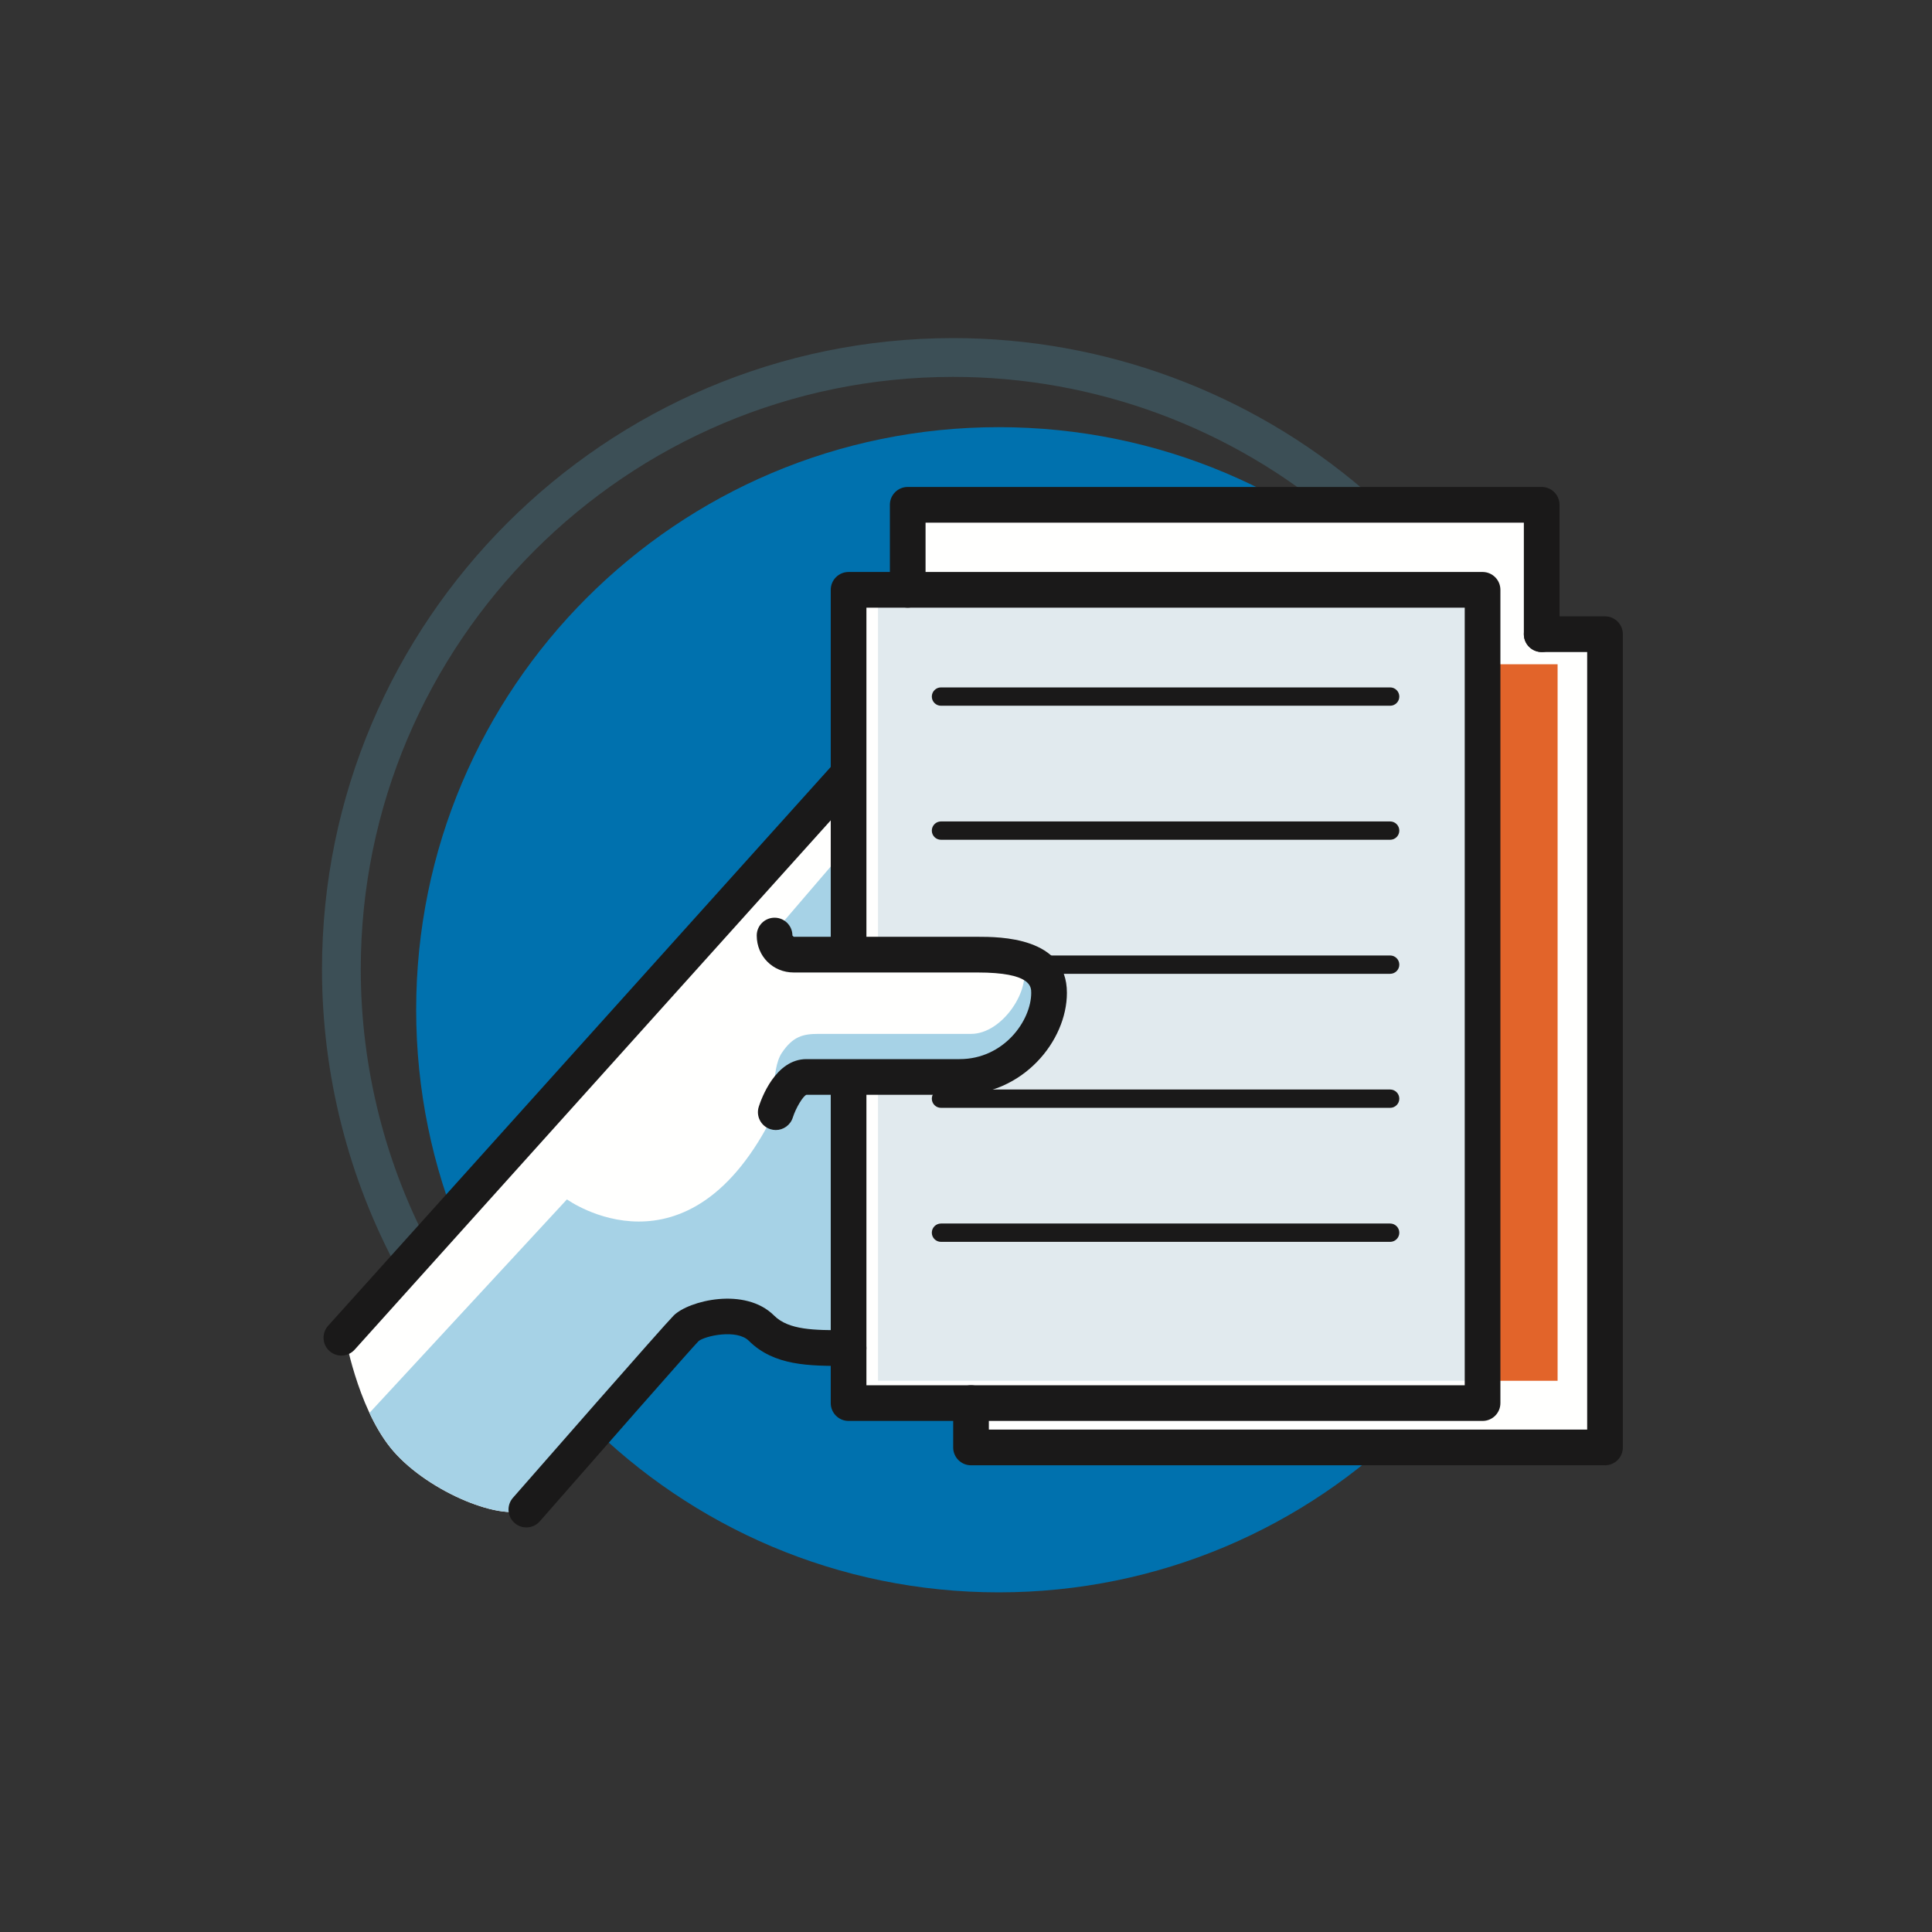 <?xml version="1.0" encoding="UTF-8"?>
<svg width="120px" height="120px" viewBox="0 0 120 120" version="1.1" xmlns="http://www.w3.org/2000/svg" xmlns:xlink="http://www.w3.org/1999/xlink">
    <rect x="0" y="0" width="120" height="120" fill="#333333" stroke="none"/>
    <title>icone-137@1,5x</title>
    <g id="icone-137" stroke="none" stroke-width="1" fill="none" fill-rule="evenodd">
        <rect fill="#FFFFFF" opacity="0" x="0" y="0" width="120" height="120"></rect>
        <g id="Group" transform="translate(20, 21)">
            <path d="M4.732,57.895 C1.636,52.196 -2.13162821e-14,45.734 -2.13162821e-14,39.206 C-2.13162821e-14,17.587 17.587,-1.0658141e-14 39.206,-1.0658141e-14 C48.567,-1.0658141e-14 57.629,3.353 64.723,9.441 L63.155,11.269 C56.498,5.555 47.992,2.409 39.206,2.409 C18.916,2.409 2.408,18.915 2.408,39.206 C2.408,45.332 3.944,51.398 6.849,56.745 L4.732,57.895 Z" id="Fill-11070" fill="#3C4F56"></path>
            <path d="M78.22,41.718 C78.22,61.703 62.019,77.904 42.034,77.904 C22.049,77.904 5.849,61.703 5.849,41.718 C5.849,21.733 22.049,5.532 42.034,5.532 C62.019,5.532 78.22,21.733 78.22,41.718" id="Fill-11072" fill="#0071AE"></path>
            <polygon id="Fill-11074" fill="#FFFFFE" points="40.313 68.906 79.69 68.906 79.69 18.392 40.313 18.392"></polygon>
            <polygon id="Fill-11076" fill="#FFFFFE" points="36.381 60.867 75.758 60.867 75.758 10.249 36.381 10.249"></polygon>
            <polygon id="Fill-11077" fill="#E2642A" points="72.617 64.763 76.745 64.763 76.745 20.259 72.617 20.259"></polygon>
            <polygon id="Fill-11078" fill="#FFFFFE" points="32.707 66.148 72.084 66.148 72.084 15.636 32.707 15.636"></polygon>
            <path d="M1.41,61.859 C1.41,61.859 2.167,66.309 4.243,68.905 C6.318,71.502 10.988,73.504 12.693,72.762 C15.435,69.632 22.149,61.796 22.626,61.495 C23.103,61.195 25.168,60.108 26.412,60.956 C27.657,61.805 28.852,62.78 32.707,62.731 L32.707,45.944 C32.707,45.944 37.833,45.892 39.601,45.892 C41.368,45.892 42.84,45.221 44.074,43.648 C45.308,42.075 45.615,38.4 42.497,38.4 L32.707,38.4 L32.707,27.212 L1.41,61.859 Z" id="Fill-11079" fill="#FFFFFE"></path>
            <polygon id="Fill-11080" fill="#E1EAEE" points="34.535 64.763 72.084 64.763 72.084 15.636 34.535 15.636"></polygon>
            <path d="M31.15,38.3 L42.195,38.3 C42.672,38.3 43.825,38.596 44.27,39.227 C44.715,39.857 46.346,42.217 43.492,44.65 C40.638,47.084 31.595,45.944 31.595,45.944 L31.15,38.3 Z" id="Fill-11081" fill="#FFFFFE"></path>
            <path d="M28.111,36.887 C28.111,36.887 28.655,37.731 29.149,38.226 C29.643,38.72 32.707,38.4 32.707,38.4 L32.707,31.529 L28.111,36.887 Z" id="Fill-11082" fill="#A6D2E6"></path>
            <path d="M42.497,38.4 L32.707,38.4 C32.707,38.4 38.143,38.4 43.53,38.918 C44.073,40.45 42.269,43.217 40.313,43.217 L30.83,43.217 C29.891,43.217 29.248,43.365 28.556,44.403 C27.864,45.441 28.112,48.079 28.112,48.079 C22.775,58.97 15.214,53.496 15.214,53.496 L2.949,66.757 C3.307,67.522 3.735,68.27 4.243,68.905 C6.319,71.502 10.989,73.504 12.694,72.763 C15.436,69.632 22.15,61.796 22.626,61.496 C23.103,61.195 25.168,60.108 26.413,60.957 C27.657,61.805 28.853,62.78 32.707,62.731 L32.707,45.944 C32.707,45.944 37.834,45.892 39.601,45.892 C41.368,45.892 42.841,45.221 44.075,43.648 C45.309,42.075 45.615,38.4 42.497,38.4" id="Fill-11083" fill="#A6D2E6"></path>
            <path d="M79.69,70.012 L40.312,70.012 C39.7,70.012 39.204,69.516 39.204,68.904 L39.204,66.149 C39.204,65.536 39.7,65.04 40.312,65.04 C40.924,65.04 41.42,65.536 41.42,66.149 L41.42,67.795 L78.582,67.795 L78.582,19.499 L75.757,19.499 C75.145,19.499 74.649,19.003 74.649,18.391 C74.649,17.779 75.145,17.282 75.757,17.282 L79.69,17.282 C80.302,17.282 80.798,17.779 80.798,18.391 L80.798,68.904 C80.798,69.516 80.302,70.012 79.69,70.012" id="Fill-11084" fill="#1A1919"></path>
            <path d="M75.757,19.499 C75.145,19.499 74.649,19.003 74.649,18.391 L74.649,11.463 L37.488,11.463 L37.488,15.636 C37.488,16.248 36.992,16.744 36.38,16.744 C35.768,16.744 35.272,16.248 35.272,15.636 L35.272,10.354 C35.272,9.742 35.768,9.246 36.38,9.246 L75.757,9.246 C76.369,9.246 76.865,9.742 76.865,10.354 L76.865,18.391 C76.865,19.003 76.369,19.499 75.757,19.499" id="Fill-11085" fill="#1A1919"></path>
            <path d="M72.085,67.257 L32.707,67.257 C32.095,67.257 31.599,66.761 31.599,66.149 L31.599,46.589 C31.599,45.977 32.095,45.481 32.707,45.481 C33.319,45.481 33.815,45.977 33.815,46.589 L33.815,65.04 L70.977,65.04 L70.977,16.744 L33.815,16.744 L33.815,37.764 C33.815,38.376 33.319,38.872 32.707,38.872 C32.095,38.872 31.599,38.376 31.599,37.764 L31.599,15.636 C31.599,15.024 32.095,14.527 32.707,14.527 L72.085,14.527 C72.697,14.527 73.193,15.024 73.193,15.636 L73.193,66.149 C73.193,66.761 72.697,67.257 72.085,67.257" id="Fill-11086" fill="#1A1919"></path>
            <path d="M1.204,63.197 C0.939,63.197 0.675,63.103 0.463,62.913 C0.008,62.504 -0.029,61.802 0.38,61.347 L31.748,26.471 C32.158,26.015 32.858,25.979 33.313,26.388 C33.768,26.798 33.806,27.499 33.396,27.954 L2.028,62.83 C1.809,63.073 1.507,63.197 1.204,63.197" id="Fill-11087" fill="#1A1919"></path>
            <path d="M12.693,73.871 C12.433,73.871 12.173,73.781 11.963,73.597 C11.503,73.192 11.456,72.493 11.859,72.031 C12.817,70.936 21.24,61.312 21.841,60.712 C22.773,59.782 26.278,58.911 28.08,60.712 C28.996,61.627 30.617,61.617 32.425,61.623 L32.707,61.623 C33.319,61.623 33.815,62.118 33.815,62.73 C33.815,63.343 33.319,63.84 32.707,63.84 L32.428,63.84 C30.297,63.837 28.08,63.846 26.512,62.279 C25.77,61.541 23.806,61.965 23.391,62.297 C22.994,62.696 17.272,69.213 13.527,73.493 C13.308,73.743 13.002,73.871 12.693,73.871" id="Fill-11088" fill="#1A1919"></path>
            <path d="M28.185,49.188 C28.075,49.188 27.961,49.17 27.85,49.135 C27.267,48.951 26.943,48.328 27.128,47.744 C27.285,47.25 28.163,44.784 30.087,44.784 L39.6,44.784 C42.358,44.784 44.051,42.385 44.051,40.667 C44.051,40.289 44.051,39.403 40.712,39.403 L29.297,39.403 C28.01,39.403 27.002,38.395 27.002,37.108 C27.002,36.496 27.498,36 28.111,36 C28.723,36 29.219,36.496 29.219,37.108 L29.297,37.186 L40.712,37.186 C42.086,37.186 46.268,37.186 46.268,40.667 C46.268,43.663 43.53,47 39.6,47 L30.087,47 C29.883,47.074 29.436,47.801 29.242,48.414 C29.092,48.885 28.656,49.188 28.185,49.188" id="Fill-11089" fill="#1A1919"></path>
            <path d="M66.344,22.835 L38.447,22.835 C38.132,22.835 37.877,22.58 37.877,22.266 C37.877,21.951 38.132,21.696 38.447,21.696 L66.344,21.696 C66.658,21.696 66.913,21.951 66.913,22.266 C66.913,22.58 66.658,22.835 66.344,22.835" id="Fill-11090" fill="#1A1919"></path>
            <path d="M66.344,31.16 L38.447,31.16 C38.132,31.16 37.877,30.905 37.877,30.591 C37.877,30.276 38.132,30.021 38.447,30.021 L66.344,30.021 C66.658,30.021 66.913,30.276 66.913,30.591 C66.913,30.905 66.658,31.16 66.344,31.16" id="Fill-11091" fill="#1A1919"></path>
            <path d="M66.344,39.485 L45.159,39.485 C44.845,39.485 44.59,39.23 44.59,38.916 C44.59,38.601 44.845,38.346 45.159,38.346 L66.344,38.346 C66.658,38.346 66.913,38.601 66.913,38.916 C66.913,39.23 66.658,39.485 66.344,39.485" id="Fill-11092" fill="#1A1919"></path>
            <path d="M66.344,47.81 L38.447,47.81 C38.132,47.81 37.877,47.555 37.877,47.241 C37.877,46.926 38.132,46.671 38.447,46.671 L66.344,46.671 C66.658,46.671 66.913,46.926 66.913,47.241 C66.913,47.555 66.658,47.81 66.344,47.81" id="Fill-11093" fill="#1A1919"></path>
            <path d="M66.344,56.134 L38.447,56.134 C38.132,56.134 37.877,55.879 37.877,55.565 C37.877,55.25 38.132,54.995 38.447,54.995 L66.344,54.995 C66.658,54.995 66.913,55.25 66.913,55.565 C66.913,55.879 66.658,56.134 66.344,56.134" id="Fill-11094" fill="#1A1919"></path>
        </g>
    </g>
</svg>